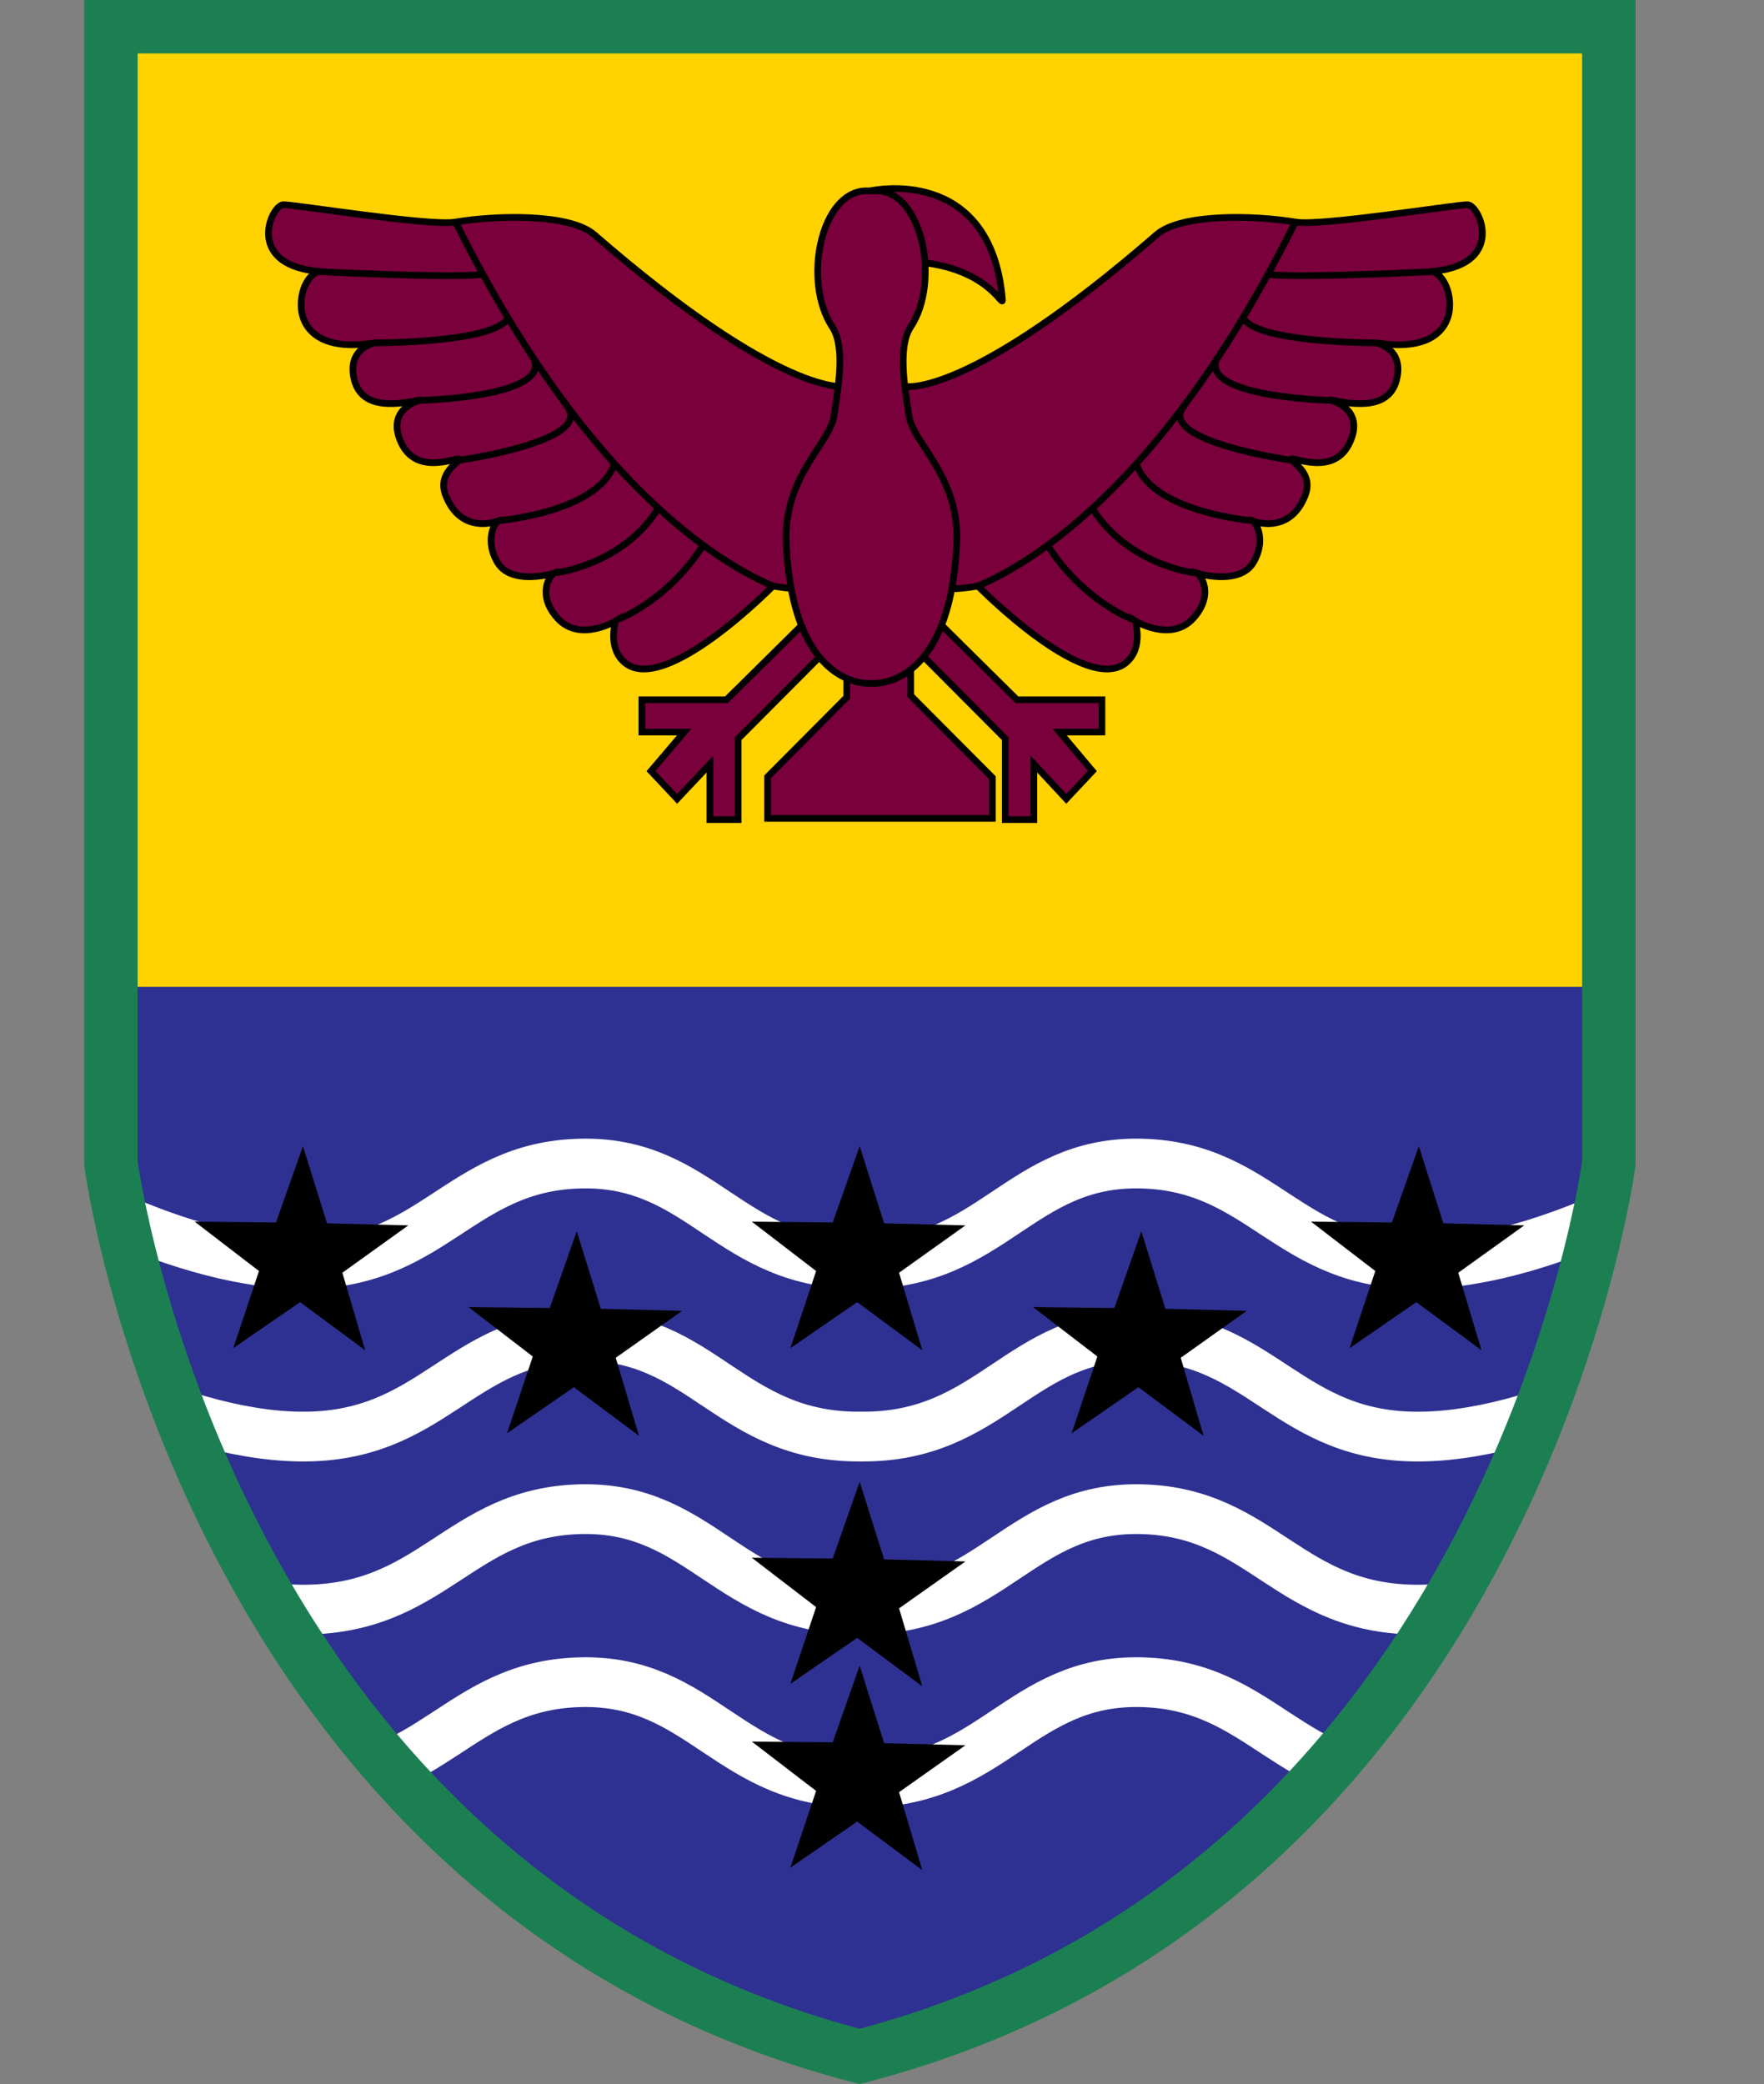 <?xml version="1.0" encoding="UTF-8"?>
<svg xmlns="http://www.w3.org/2000/svg" xmlns:xlink="http://www.w3.org/1999/xlink" viewBox="0 0 425.23 502.3">
    <rect x="0" y="0" width="425.23" height="502.3" fill="#808080" stroke="none"/>
    <defs>
        <style>
            .cls-1,.cls-10,.cls-5,.cls-6,.cls-9{fill:none;}.cls-2{fill:#ffd200;}.cls-3{clip-path:url(#clip-path);}.cls-4{fill:#2e3192;}.cls-5{stroke:#fff;stroke-width:11.99px;}.cls-10,.cls-12,.cls-5,.cls-6,.cls-9{stroke-miterlimit:3.86;}.cls-6{stroke:#1c7f52;stroke-width:12.89px;}.cls-12,.cls-7{fill:#7a003c;}.cls-7{fill-rule:evenodd;}.cls-8{clip-path:url(#clip-path-3);}.cls-10,.cls-12,.cls-9{stroke:#000;stroke-width:1.61px;}.cls-10{stroke-linecap:round;}.cls-11{clip-path:url(#clip-path-6);}
        </style>
        
        <clipPath id="clip-path" transform="translate(20.29)">
            <path class="cls-1" d="M6.44,6.44v273.9s22.8,174.3,180.5,215.3c157.7-41,180.6-215.3,180.6-215.3V6.44Z"/>
        </clipPath>
        
        <clipPath id="clip-path-3" transform="translate(20.29)">
            <path class="cls-1" d="M197.94,93.14s15,3,60.6-36.6c5.9-5.1,23.5-4.7,33.6-3,6.1,1,38.4-4.2,41.3-4.2s9.3,14.1-7.8,16h-.9c3,.8,5,5.4,4.3,9.9-.7,3.9-4.3,9.5-17.5,7.4-2.1-.3,7.1.3,4.8,9-2,7.6-11.3,5.6-15.8,4.8-1.7-.3,8.6,1.2,4.6,10.1-3.8,8.5-13.9,3.4-14.1,4.1s5.6,3.3,3.2,9c-4.2,10.3-14.2,5.3-12.9,5.7s3.7,5.1.4,10.4c-3.9,6.1-16.1,1.7-14.2,2.1s4.9,5.6-.2,11.2c-5.4,5.9-14,.6-14,.6s2.1,6.4-2.1,10c-9.6,8.3-35.8-18.4-35.8-18.4s-6.6,1.2-8.4.4-14.3-46.3-14.3-46.3l5.2-2.2Z"/>
        </clipPath>
        
        <clipPath id="clip-path-6" transform="translate(20.29)">
            <path class="cls-1" d="M183.54,93.14s-15,3-60.6-36.6c-5.9-5.1-23.5-4.7-33.6-3-6.1,1-38.4-4.2-41.3-4.2s-9.3,14.1,7.8,16h.9c-3,.8-5,5.4-4.3,9.9.7,3.9,4.3,9.5,17.5,7.4,2.1-.3-7.1.3-4.8,9,2,7.6,11.3,5.6,15.8,4.8,1.7-.3-8.6,1.2-4.6,10.1,3.8,8.5,13.9,3.4,14.1,4.1s-5.6,3.3-3.2,9c4.2,10.3,14.2,5.3,12.9,5.7s-3.7,5.1-.4,10.4c3.9,6.1,16.1,1.7,14.2,2.1s-4.9,5.6.2,11.2c5.4,5.9,14,.6,14,.6s-2.1,6.4,2.1,10c9.6,8.3,35.8-18.4,35.8-18.4s6.6,1.2,8.4.4,14.3-46.3,14.3-46.3l-5.2-2.2Z"/>
        </clipPath>
    </defs>
    
    <g id="Layer_2" data-name="Layer 2">
        <g id="Layer_1-2" data-name="Layer 1">
            <path class="cls-2" d="M6.44,6.44v273.9s22.8,174.3,180.5,215.3c157.7-41,180.6-215.3,180.6-215.3V6.44Z" transform="translate(20.29)"/>
            <g class="cls-3">
                <polygon class="cls-4" points="6.63 237.84 425.23 237.84 425.23 500.14 6.63 500.14 6.63 237.84"/>
            </g>
            <g class="cls-3">
                <path class="cls-5" d="M-17.06,280.54s37,23.7,69.1,24.1,38.2-23.5,67.6-24.2,35.9,24.5,67.6,24.2c31.7.3,38.2-24.9,67.6-24.2s35.5,24.7,67.6,24.2,69.1-24.1,69.1-24.1m-408.6,41.6s37,23.7,69.1,24.1,38.2-23.5,67.6-24.2,35.9,24.5,67.6,24.2c31.7.3,38.2-24.9,67.6-24.2s35.5,24.7,67.6,24.2,69.1-24.1,69.1-24.1m-408.6,41.7s37,23.7,69.1,24.1,38.2-23.5,67.6-24.2,35.9,24.5,67.6,24.2c31.7.3,38.2-24.9,67.6-24.2s35.5,24.7,67.6,24.2,69.1-24.1,69.1-24.1m-408.6,41.7s37,23.7,69.1,24.1,38.2-23.5,67.6-24.2,35.9,24.5,67.6,24.2c31.7.3,38.2-24.9,67.6-24.2s35.5,24.7,67.6,24.2,69.1-24.1,69.1-24.1" transform="translate(20.29)"/>
            </g>
            <path class="cls-6" d="M6.44,6.44v273.9s22.8,174.3,180.5,215.3c157.7-41,180.6-215.3,180.6-215.3V6.44Z" transform="translate(20.29)"/>
            <path class="cls-7" d="M197.94,93.14s15,3,60.6-36.6c5.9-5.1,23.5-4.7,33.6-3,6.1,1,38.4-4.2,41.3-4.2s9.3,14.1-7.8,16h-.9c3,.8,5,5.4,4.3,9.9-.7,3.9-4.3,9.5-17.5,7.4-2.1-.3,7.1.3,4.8,9-2,7.6-11.3,5.6-15.8,4.8-1.7-.3,8.6,1.2,4.6,10.1-3.8,8.5-13.9,3.4-14.1,4.1s5.6,3.3,3.2,9c-4.2,10.3-14.2,5.3-12.9,5.7s3.7,5.1.4,10.4c-3.9,6.1-16.1,1.7-14.2,2.1s4.9,5.6-.2,11.2c-5.4,5.9-14,.6-14,.6s2.1,6.4-2.1,10c-9.6,8.3-35.8-18.4-35.8-18.4s-6.6,1.2-8.4.4-14.3-46.3-14.3-46.3l5.2-2.2Z" transform="translate(20.29)"/>
            <g class="cls-8">
                <path class="cls-9" d="M327.74,65.34s-35.2,1.8-42.1.8" transform="translate(20.29)"/>
            </g>
            <g class="cls-8">
                <path class="cls-10" d="M311.14,82.64s-27.7,0-31.5-5.7m21.8,19.6s-32.6-.6-28.4-10.1m18.1,24.5s-33-4.6-26-13.1m16,27.6s-22.9-2-27.3-13.1m13.6,25.7s-15.5-1.9-24-14.9m8.9,26s-11.5-4.4-19.9-17.4" transform="translate(20.29)"/>
            </g>
            <g class="cls-8">
                <path class="cls-9" d="M211.14,142.74s41.1-9.6,80.6-88.8c1.9-3.9,1.3-3.4,1.3-3.4" transform="translate(20.29)"/>
            </g>
            <path class="cls-9" d="M197.94,93.14s15,3,60.6-36.6c5.9-5.1,23.5-4.7,33.6-3,6.1,1,38.4-4.2,41.3-4.2s9.3,14.1-7.8,16h-.9c3,.8,5,5.4,4.3,9.9-.7,3.9-4.3,9.5-17.5,7.4-2.1-.3,7.1.3,4.8,9-2,7.6-11.3,5.6-15.8,4.8-1.7-.3,8.6,1.2,4.6,10.1-3.8,8.5-13.9,3.4-14.1,4.1s5.6,3.3,3.2,9c-4.2,10.3-14.2,5.3-12.9,5.7s3.7,5.1.4,10.4c-3.9,6.1-16.1,1.7-14.2,2.1s4.9,5.6-.2,11.2c-5.4,5.9-14,.6-14,.6s2.1,6.4-2.1,10c-9.6,8.3-35.8-18.4-35.8-18.4s-6.6,1.2-8.4.4-14.3-46.3-14.3-46.3l5.2-2.2Z" transform="translate(20.29)"/>
            <polygon points="88.03 325.44 72.33 313.84 56.23 324.94 62.43 306.34 46.93 294.44 66.53 294.64 73.03 276.25 78.83 294.84 98.43 295.34 82.53 306.75 88.03 325.44"/>
            <polygon points="222.33 325.44 206.63 313.84 190.53 324.94 196.73 306.34 181.23 294.44 200.73 294.64 207.23 276.25 213.13 294.84 232.73 295.34 216.73 306.75 222.33 325.44"/>
            <polygon points="357.13 325.44 341.43 313.84 325.33 324.94 331.53 306.34 316.03 294.44 335.53 294.64 342.03 276.25 347.93 294.84 367.43 295.34 351.53 306.75 357.13 325.44"/>
            <polygon points="222.33 406.44 206.63 394.75 190.53 405.84 196.73 387.34 181.23 375.44 200.73 375.64 207.23 357.14 213.13 375.84 232.73 376.34 216.73 387.64 222.33 406.44"/>
            <polygon points="222.33 450.75 206.63 439.04 190.53 450.14 196.73 431.64 181.23 419.75 200.73 419.94 207.23 401.44 213.13 420.14 232.73 420.64 216.73 431.94 222.33 450.75"/>
            <polygon points="154.03 346.04 138.33 334.34 122.23 345.44 128.43 326.94 112.93 315.04 132.53 315.25 139.03 296.75 144.83 315.44 164.43 315.94 148.43 327.25 154.03 346.04"/>
            <polygon points="290.13 346.04 274.43 334.34 258.33 345.44 264.53 326.94 249.03 315.04 268.63 315.25 275.13 296.75 280.93 315.44 300.53 315.94 284.63 327.25 290.13 346.04"/>
            <path class="cls-7" d="M183.54,93.14s-15,3-60.6-36.6c-5.9-5.1-23.5-4.7-33.6-3-6.1,1-38.4-4.2-41.3-4.2s-9.3,14.1,7.8,16h.9c-3,.8-5,5.4-4.3,9.9.7,3.9,4.3,9.5,17.5,7.4,2.1-.3-7.1.3-4.8,9,2,7.6,11.3,5.6,15.8,4.8,1.7-.3-8.6,1.2-4.6,10.1,3.8,8.5,13.9,3.4,14.1,4.1s-5.6,3.3-3.2,9c4.2,10.3,14.2,5.3,12.9,5.7s-3.7,5.1-.4,10.4c3.9,6.1,16.1,1.7,14.2,2.1s-4.9,5.6.2,11.2c5.4,5.9,14,.6,14,.6s-2.1,6.4,2.1,10c9.6,8.3,35.8-18.4,35.8-18.4s6.6,1.2,8.4.4,14.3-46.3,14.3-46.3l-5.2-2.2Z" transform="translate(20.29)"/>
            <g class="cls-11">
                <path class="cls-9" d="M53.74,65.34s35.2,1.8,42.1.8" transform="translate(20.29)"/>
            </g>
            <g class="cls-11">
                <path class="cls-10" d="M70.44,82.64s27.7,0,31.5-5.7M80,96.54s32.6-.6,28.4-10.1m-18.1,24.5s33-4.6,26-13.1m-16,27.6s22.9-2,27.3-13.1M114,138s15.5-1.9,24-14.9m-8.9,26s11.5-4.4,19.9-17.4" transform="translate(20.29)"/>
            </g>
            <g class="cls-11">
                <path class="cls-9" d="M170.34,142.74s-41.1-9.6-80.6-88.8c-1.9-3.9-1.3-3.4-1.3-3.4" transform="translate(20.29)"/>
            </g>
            <path class="cls-9" d="M183.54,93.14s-15,3-60.6-36.6c-5.9-5.1-23.5-4.7-33.6-3-6.1,1-38.4-4.2-41.3-4.2s-9.3,14.1,7.8,16h.9c-3,.8-5,5.4-4.3,9.9.7,3.9,4.3,9.5,17.5,7.4,2.1-.3-7.1.3-4.8,9,2,7.6,11.3,5.6,15.8,4.8,1.7-.3-8.6,1.2-4.6,10.1,3.8,8.5,13.9,3.4,14.1,4.1s-5.6,3.3-3.2,9c4.2,10.3,14.2,5.3,12.9,5.7s-3.7,5.1-.4,10.4c3.9,6.1,16.1,1.7,14.2,2.1s-4.9,5.6.2,11.2c5.4,5.9,14,.6,14,.6s-2.1,6.4,2.1,10c9.6,8.3,35.8-18.4,35.8-18.4s6.6,1.2,8.4.4,14.3-46.3,14.3-46.3l-5.2-2.2Z" transform="translate(20.29)"/>
            <path class="cls-12" d="M189.84,45.94s28.6-6.3,31.5,26.1c.3,2.8-2.6-6.7-18.7-8.7-2.4-.2-12.8-17.4-12.8-17.4Z" transform="translate(20.29)"/>
            <polygon class="cls-12" points="192.83 151.15 175.13 168.65 154.73 168.65 154.73 176.44 164.93 176.44 156.93 185.84 163.23 192.54 171.13 184.15 171.13 197.54 177.93 197.54 177.93 178.04 201.23 154.65 196.33 149.44 192.83 151.15"/>
            <polygon class="cls-12" points="204.13 163.44 204.13 168.04 185.03 187.24 185.03 197.24 239.23 197.24 239.23 187.44 219.53 167.65 219.53 159.04 204.13 163.44"/>
            <polygon class="cls-12" points="227.43 151.15 245.13 168.65 265.63 168.65 265.63 176.44 255.43 176.44 263.33 185.84 257.03 192.54 249.23 184.15 249.23 197.54 242.33 197.54 242.33 178.04 219.03 154.65 223.93 149.44 227.43 151.15"/>
            <path class="cls-12" d="M191.14,46c10.9.2,15.3,22,8.1,32.8-3.2,4.8-1.4,14.9-.4,21.5s12.2,14.5,11.5,30.6c-1.6,35.8-20.6,33.8-20.6,33.8s-18.9,2-20.5-33.8c-.7-16.1,10.5-24,11.5-30.6s2.8-16.7-.4-21.5c-7.2-10.9-2.8-32.6,8.1-32.8Z" transform="translate(20.29)"/>
        </g>
    </g>
</svg>